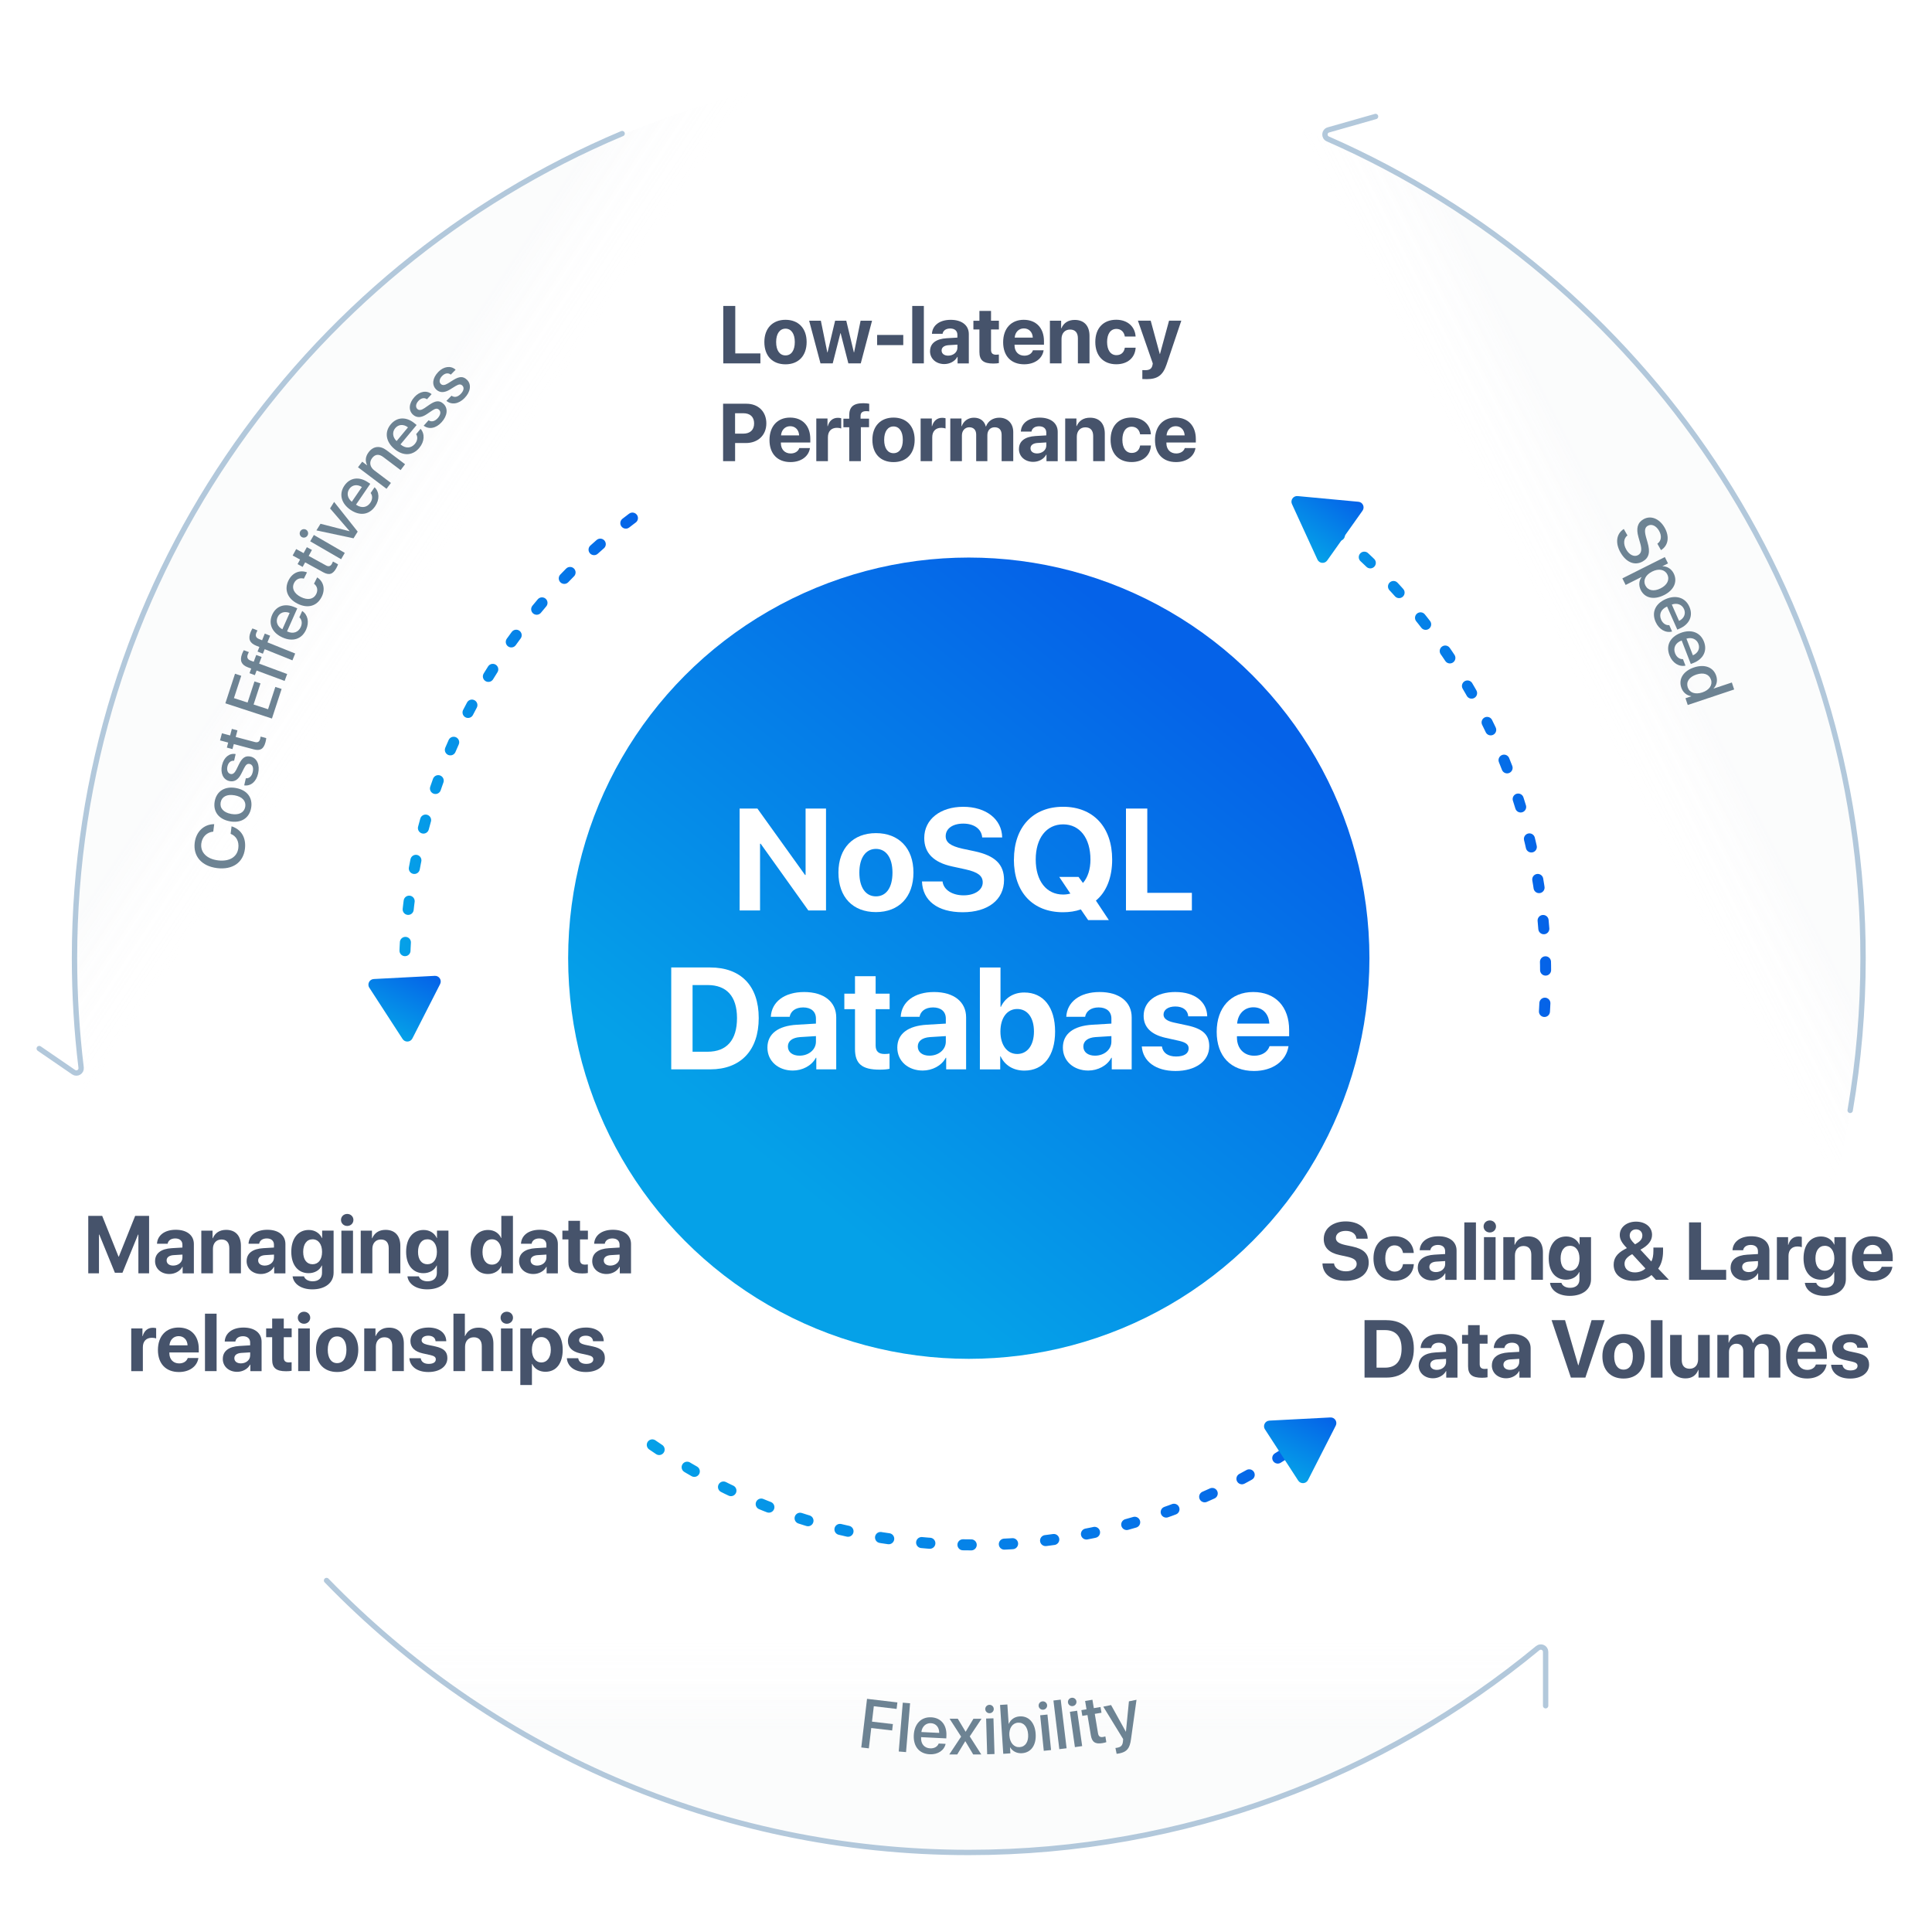 <?xml version="1.0" encoding="UTF-8"?>
<svg id="Layer_1" data-name="Layer 1" xmlns="http://www.w3.org/2000/svg" xmlns:xlink="http://www.w3.org/1999/xlink" viewBox="0 0 700 700">
  <defs>
    <style>
      .cls-1 {
        filter: url(#drop-shadow-3);
      }

      .cls-1, .cls-2, .cls-3 {
        stroke: #b2c8db;
        stroke-width: 1.94px;
      }

      .cls-1, .cls-2, .cls-3, .cls-4, .cls-5, .cls-6 {
        fill: none;
        stroke-linecap: round;
        stroke-linejoin: round;
      }

      .cls-2 {
        filter: url(#drop-shadow-5);
      }

      .cls-3 {
        filter: url(#drop-shadow-4);
      }

      .cls-7 {
        fill: #fff;
      }

      .cls-8 {
        fill: #6d8393;
      }

      .cls-9 {
        fill: #46536b;
      }

      .cls-10 {
        fill: url(#linear-gradient-9);
      }

      .cls-10, .cls-11, .cls-12 {
        opacity: .15;
      }

      .cls-11 {
        fill: url(#linear-gradient-8);
      }

      .cls-13 {
        fill: url(#linear-gradient-6);
      }

      .cls-14 {
        fill: url(#linear-gradient-7);
      }

      .cls-15 {
        fill: url(#linear-gradient-5);
      }

      .cls-12 {
        fill: url(#linear-gradient-10);
      }

      .cls-16 {
        opacity: .75;
      }

      .cls-4 {
        stroke: url(#linear-gradient-3);
      }

      .cls-4, .cls-5, .cls-6 {
        stroke-dasharray: 0 0 0 0 0 0 3 12;
        stroke-width: 4px;
      }

      .cls-5 {
        stroke: url(#linear-gradient-4);
      }

      .cls-6 {
        stroke: url(#linear-gradient-2);
      }

      .cls-17 {
        fill: url(#linear-gradient);
        filter: url(#drop-shadow-2);
      }
    </style>
    <linearGradient id="linear-gradient" x1="286.13" y1="428.14" x2="432.87" y2="245.01" gradientUnits="userSpaceOnUse">
      <stop offset="0" stop-color="#05a1e8"/>
      <stop offset="1" stop-color="#0562e8"/>
    </linearGradient>
    <filter id="drop-shadow-2" filterUnits="userSpaceOnUse">
      <feOffset dx="0" dy="0"/>
      <feGaussianBlur result="blur" stdDeviation="14.33"/>
      <feFlood flood-color="#000" flood-opacity=".25"/>
      <feComposite in2="blur" operator="in"/>
      <feComposite in="SourceGraphic"/>
    </filter>
    <linearGradient id="linear-gradient-2" x1="144.56" y1="280.34" x2="233.07" y2="280.34" xlink:href="#linear-gradient"/>
    <linearGradient id="linear-gradient-3" x1="231.38" y1="538.92" x2="479.78" y2="538.92" xlink:href="#linear-gradient"/>
    <linearGradient id="linear-gradient-4" x1="468.98" y1="276.78" x2="562.01" y2="276.78" xlink:href="#linear-gradient"/>
    <linearGradient id="linear-gradient-5" x1="1035.08" y1="492.37" x2="1047" y2="468.99" gradientTransform="translate(-482.6 -439.19) rotate(8.33)" xlink:href="#linear-gradient"/>
    <linearGradient id="linear-gradient-6" x1="138.12" y1="372.8" x2="150.04" y2="349.42" xlink:href="#linear-gradient"/>
    <linearGradient id="linear-gradient-7" x1="462.61" y1="532.8" x2="474.53" y2="509.43" xlink:href="#linear-gradient"/>
    <linearGradient id="linear-gradient-8" x1="351.01" y1="671.06" x2="351.01" y2="589.79" gradientUnits="userSpaceOnUse">
      <stop offset=".54" stop-color="#d7dce2"/>
      <stop offset="1" stop-color="#fff" stop-opacity=".15"/>
    </linearGradient>
    <linearGradient id="linear-gradient-9" x1="635.42" y1="190.79" x2="561.5" y2="228.26" xlink:href="#linear-gradient-8"/>
    <linearGradient id="linear-gradient-10" x1="72.7" y1="178.65" x2="144.6" y2="226.24" xlink:href="#linear-gradient-8"/>
    <filter id="drop-shadow-3" filterUnits="userSpaceOnUse">
      <feOffset dx="0" dy="0"/>
      <feGaussianBlur result="blur-2" stdDeviation="31.99"/>
      <feFlood flood-color="#000" flood-opacity=".25"/>
      <feComposite in2="blur-2" operator="in"/>
      <feComposite in="SourceGraphic"/>
    </filter>
    <filter id="drop-shadow-4" filterUnits="userSpaceOnUse">
      <feOffset dx="0" dy="0"/>
      <feGaussianBlur result="blur-3" stdDeviation="31.99"/>
      <feFlood flood-color="#000" flood-opacity=".25"/>
      <feComposite in2="blur-3" operator="in"/>
      <feComposite in="SourceGraphic"/>
    </filter>
    <filter id="drop-shadow-5" filterUnits="userSpaceOnUse">
      <feOffset dx="0" dy="0"/>
      <feGaussianBlur result="blur-4" stdDeviation="31.99"/>
      <feFlood flood-color="#000" flood-opacity=".25"/>
      <feComposite in2="blur-4" operator="in"/>
      <feComposite in="SourceGraphic"/>
    </filter>
  </defs>
  <circle class="cls-17" cx="351.01" cy="347.17" r="145.16"/>
  <path class="cls-6" d="M147.65,374.4c-.72-7.02-1.09-14.16-1.09-21.37,0-68.44,33.26-129.12,84.51-166.75"/>
  <path class="cls-4" d="M477.78,518.08c-34.62,26.15-77.74,41.67-124.49,41.67s-86.1-14.19-119.92-38.32"/>
  <path class="cls-5" d="M470.98,183.05c53.8,37.33,89.03,99.55,89.03,169.98,0,5.89-.24,11.72-.73,17.48"/>
  <path class="cls-15" d="M468.1,182.63l9.23,20.11c.66,1.44,2.63,1.62,3.54,.33l12.8-18.04c.91-1.29,.09-3.09-1.48-3.23l-22.03-2.06c-1.57-.15-2.72,1.46-2.06,2.9Z"/>
  <path class="cls-13" d="M133.82,357.88l12.04,18.56c.86,1.33,2.83,1.22,3.55-.18l10.05-19.71c.72-1.41-.36-3.07-1.94-2.98l-22.09,1.15c-1.58,.08-2.48,1.84-1.62,3.17Z"/>
  <path class="cls-14" d="M458.32,517.88l12.04,18.56c.86,1.33,2.83,1.22,3.55-.18l10.05-19.71c.72-1.41-.36-3.07-1.94-2.98l-22.09,1.15c-1.58,.08-2.48,1.84-1.62,3.17Z"/>
  <g class="cls-16">
    <path class="cls-11" d="M594.72,561.13c-59.38,67.73-146.56,110.49-243.71,110.49s-184.33-42.76-243.71-110.49H240.38c33.11,17.21,70.73,26.91,110.62,26.91s77.51-9.71,110.62-26.91h133.09Z"/>
    <path class="cls-10" d="M675.02,347.63c0,39.14-6.94,76.66-19.66,111.4l-63.92-110.72v-.68c0-89.27-48.66-167.18-120.88-208.66l-63.85-110.59c152.41,26.42,268.31,159.28,268.31,319.25Z"/>
    <path class="cls-12" d="M295.3,28.38l-63.85,110.59c-72.22,41.48-120.88,119.39-120.88,208.66v.68l-63.92,110.72c-12.72-34.73-19.66-72.25-19.66-111.4C26.99,187.66,142.9,54.8,295.3,28.38Z"/>
  </g>
  <path class="cls-1" d="M118.32,572.65c58.89,60.76,141.38,98.53,232.68,98.53,78.31,0,150.14-27.78,206.15-74.03,1.14-.94,2.86-.14,2.86,1.34v19.53"/>
  <path class="cls-3" d="M670.35,402.31c3.07-17.92,4.67-36.34,4.67-55.14,0-132.67-79.75-246.72-193.92-296.83-1.5-.66-1.37-2.82,.21-3.27l17.08-4.86"/>
  <path class="cls-2" d="M225.41,48.4C108.84,97.47,26.99,212.76,26.99,347.17c0,13.42,.82,26.66,2.4,39.65,.18,1.5-1.47,2.51-2.71,1.65l-12.46-8.55"/>
  <g>
    <path class="cls-8" d="M589.67,193.99c-1.43,1.04-1.6,3.1-.44,5.13,1.1,1.95,2.9,2.78,4.28,2,1.2-.68,1.44-1.93,.79-4.21l-.65-2.27c-.92-3.22-.34-5.29,1.81-6.51,2.66-1.51,5.81-.23,7.68,3.07,1.85,3.26,1.29,6.54-1.33,8.12l-1.32-2.33c1.46-1.01,1.67-2.81,.62-4.67-1.06-1.86-2.72-2.6-4.09-1.82-1.09,.62-1.27,1.8-.64,4.07l.55,1.94c1.05,3.59,.52,5.63-1.74,6.91-2.89,1.64-6,.36-8.08-3.29-1.94-3.42-1.49-6.74,1.22-8.47l1.34,2.36Z"/>
    <path class="cls-8" d="M602.89,215.62c-3.66,1.84-6.95,1.08-8.4-1.82-.83-1.66-.68-3.39,.27-4.69l-.03-.05-5.73,2.88-1.19-2.38,15.39-7.73,1.15,2.3-1.99,1,.02,.04c1.67,.01,3.19,.92,4.03,2.59,1.47,2.94,.14,6.03-3.52,7.87Zm-1.23-2.44c2.42-1.21,3.38-3.17,2.43-5.05-.91-1.81-3.11-2.24-5.49-1.04-2.41,1.21-3.36,3.2-2.45,5.03,.95,1.88,3.07,2.28,5.5,1.06Z"/>
    <path class="cls-8" d="M605.83,228.81c-2.31,.62-4.75-.75-5.96-3.46-1.54-3.47-.12-6.62,3.61-8.27,3.71-1.64,7.13-.6,8.61,2.74,1.45,3.28,.04,6.36-3.54,7.94l-.83,.37-3.7-8.36-.14,.06c-2.06,.91-2.87,2.75-2.01,4.7,.61,1.38,1.76,2.1,2.94,1.97l1.02,2.31Zm-.1-9.77l2.62,5.92c1.79-.86,2.55-2.57,1.8-4.27-.75-1.7-2.57-2.32-4.42-1.65Z"/>
    <path class="cls-8" d="M610.68,241.17c-2.34,.51-4.72-.96-5.79-3.73-1.38-3.54,.19-6.62,4-8.1,3.79-1.47,7.16-.27,8.48,3.13,1.3,3.35-.25,6.36-3.91,7.78l-.85,.33-3.31-8.52-.15,.06c-2.1,.82-3,2.62-2.23,4.6,.55,1.41,1.67,2.18,2.85,2.1l.91,2.35Zm.35-9.77l2.34,6.03c1.82-.78,2.67-2.45,1.99-4.18-.67-1.73-2.46-2.44-4.34-1.85Z"/>
    <path class="cls-8" d="M613.77,241.82c3.87-1.29,7.02-.06,8.04,3.02,.59,1.76,.17,3.46-.95,4.59l.02,.05,6.6-2.2,.84,2.53-16.82,5.62-.82-2.45,2.09-.7-.02-.05c-1.64-.26-3.01-1.35-3.6-3.14-1.04-3.1,.75-5.98,4.62-7.27Zm.86,2.58c-2.59,.86-3.79,2.65-3.13,4.65,.65,1.94,2.72,2.68,5.29,1.82,2.54-.85,3.78-2.7,3.13-4.63-.67-1.99-2.71-2.7-5.29-1.84Z"/>
  </g>
  <g>
    <path class="cls-8" d="M312.06,633.13l2.08-17.61,11,1.3-.28,2.36-8.26-.98-.66,5.58,7.57,.89-.27,2.31-7.57-.89-.87,7.37-2.73-.32Z"/>
    <path class="cls-8" d="M327.09,616.91l2.65,.22-1.46,17.69-2.65-.22,1.46-17.69Z"/>
    <path class="cls-8" d="M342.61,631.84c-.48,2.34-2.8,3.92-5.76,3.77-3.8-.18-5.97-2.86-5.77-6.94,.2-4.05,2.66-6.64,6.31-6.46,3.59,.17,5.7,2.81,5.51,6.73l-.04,.91-9.13-.45v.16c-.12,2.25,1.16,3.8,3.29,3.9,1.51,.07,2.67-.63,3.08-1.75l2.52,.12Zm-8.78-4.29l6.46,.31c.04-1.98-1.15-3.43-3-3.52-1.86-.09-3.23,1.26-3.46,3.21Z"/>
    <path class="cls-8" d="M349.7,630.92l-2.88,4.75h-2.88s4.29-6.46,4.29-6.46l-4.19-6.49h2.98s2.82,4.7,2.82,4.7h.05l2.8-4.68h2.93s-4.26,6.39-4.26,6.39l4.18,6.55h-2.93s-2.84-4.78-2.84-4.78h-.06Z"/>
    <path class="cls-8" d="M356.98,619.26c-.02-.85,.64-1.54,1.49-1.57,.86-.03,1.57,.63,1.59,1.48,.03,.84-.64,1.53-1.5,1.56-.85,.03-1.56-.63-1.58-1.47Zm.31,3.4l2.66-.08,.38,12.94-2.66,.08-.38-12.94Z"/>
    <path class="cls-8" d="M365.99,633.07h-.05s.14,2.2,.14,2.2l-2.58,.17-1.16-17.71,2.65-.17,.46,7h.06c.68-1.55,2.09-2.56,3.92-2.68,3.25-.21,5.54,2.22,5.81,6.31,.27,4.1-1.67,6.82-4.95,7.03-1.89,.12-3.41-.7-4.31-2.14Zm-.27-4.26c.18,2.69,1.7,4.34,3.71,4.21,2.09-.14,3.26-1.92,3.08-4.65-.18-2.71-1.58-4.35-3.67-4.21-2.01,.13-3.31,1.99-3.13,4.66Z"/>
    <path class="cls-8" d="M376.32,618.11c-.09-.84,.53-1.59,1.37-1.67,.86-.09,1.61,.52,1.7,1.36,.08,.83-.53,1.57-1.39,1.66-.84,.09-1.6-.52-1.68-1.35Zm.55,3.37l2.64-.27,1.31,12.87-2.64,.27-1.31-12.87Z"/>
    <path class="cls-8" d="M381.68,616.13l2.64-.32,2.13,17.62-2.64,.32-2.13-17.62Z"/>
    <path class="cls-8" d="M386.95,616.87c-.12-.84,.47-1.61,1.31-1.73,.85-.12,1.63,.45,1.75,1.29,.12,.83-.47,1.6-1.32,1.72-.84,.12-1.62-.45-1.74-1.28Zm.69,3.34l2.63-.38,1.82,12.81-2.63,.38-1.82-12.81Z"/>
    <path class="cls-8" d="M395.81,615.87l.5,3.02,2.43-.4,.35,2.07-2.43,.4,1.17,7.04c.18,1.11,.75,1.52,1.82,1.34,.27-.04,.69-.14,.85-.2l.34,2.07c-.28,.12-.85,.27-1.44,.36-2.58,.43-3.76-.38-4.17-2.85l-1.22-7.33-1.86,.31-.35-2.08,1.86-.31-.5-3.02,2.63-.44Z"/>
    <path class="cls-8" d="M404.57,635.43l-.43-2.11c.2,0,.64-.08,.85-.13,1.22-.25,1.75-.89,1.88-2.27,0-.03,.07-.82,.07-.83l-7.2-11.74,2.82-.58,5.35,9.65h.04s1.08-10.99,1.08-10.99l2.75-.57-2,14.32c-.45,3.3-1.49,4.54-4.12,5.09-.21,.04-.87,.16-1.07,.16Z"/>
  </g>
  <g>
    <path class="cls-8" d="M78.64,314.53c-5.58-.7-8.7-4.29-8.09-9.21,.5-3.99,3.33-6.7,7.06-6.71l-.34,2.71c-2.32,.21-4.03,1.9-4.33,4.3-.4,3.2,1.97,5.6,6.04,6.11,4.11,.51,6.97-1.21,7.37-4.45,.31-2.45-.73-4.36-2.79-5.17l.34-2.72c3.55,1.13,5.35,4.15,4.84,8.21-.62,4.94-4.5,7.63-10.12,6.93Z"/>
    <path class="cls-8" d="M83.29,297.58c-4.09-.74-6.16-3.6-5.5-7.23,.66-3.63,3.6-5.58,7.69-4.84,4.1,.74,6.17,3.59,5.51,7.24-.66,3.64-3.6,5.58-7.7,4.84Zm1.71-9.42c-2.82-.51-4.68,.53-5.05,2.57-.37,2.04,1.01,3.67,3.83,4.18,2.83,.51,4.69-.52,5.07-2.57,.37-2.06-1.01-3.67-3.84-4.18Z"/>
    <path class="cls-8" d="M80.46,277.2c.64-2.81,2.66-4.42,4.92-3.99l-.56,2.43c-1.17-.14-2.08,.62-2.42,2.07-.32,1.4,.15,2.5,1.15,2.72,.78,.18,1.45-.33,2.07-1.56l.98-2.01c1.19-2.4,2.37-3.14,4.23-2.72,2.3,.53,3.4,3.03,2.69,6.13-.68,2.99-2.68,4.61-5.04,4.29l.59-2.57c1.26,.07,2.14-.71,2.5-2.29,.36-1.56-.07-2.67-1.09-2.9-.8-.18-1.36,.19-2,1.44l-1.07,2.13c-1.07,2.15-2.52,3.03-4.29,2.63-2.25-.51-3.35-2.86-2.67-5.81Z"/>
    <path class="cls-8" d="M80.41,265.68l2.96,.79,.63-2.38,2.03,.54-.63,2.38,6.89,1.83c1.08,.29,1.69-.06,1.97-1.1,.07-.26,.16-.68,.17-.86l2.03,.54c0,.3-.11,.89-.26,1.46-.67,2.53-1.9,3.26-4.31,2.62l-7.18-1.91-.48,1.82-2.03-.54,.48-1.82-2.96-.79,.69-2.58Z"/>
    <path class="cls-8" d="M102.03,249.63l-3.5,10.71-16.88-5.52,3.5-10.71,2.26,.74-2.65,8.09,4.94,1.61,2.5-7.66,2.18,.71-2.5,7.66,5.24,1.71,2.64-8.09,2.27,.74Z"/>
    <path class="cls-8" d="M92.97,242.95l-.62,1.67-1.95-.72,.62-1.67-1.19-.44c-2.35-.87-3.05-2.39-2.13-4.86,.19-.51,.46-1.05,.63-1.35l1.85,.69c-.14,.22-.28,.55-.41,.88-.4,1.08-.05,1.79,1.02,2.19l1.14,.42,.91-2.46,1.95,.72-.9,2.42,10.16,3.77-.93,2.5-10.16-3.77Z"/>
    <path class="cls-8" d="M95.91,235.2l-.67,1.65-1.93-.78,.67-1.66-1.18-.47c-2.33-.94-2.98-2.48-2-4.92,.2-.5,.48-1.04,.67-1.33l1.83,.74c-.14,.22-.3,.54-.43,.87-.43,1.07-.1,1.79,.96,2.22l1.13,.46,.98-2.43,1.93,.78-.97,2.4,10.05,4.05-1,2.48-10.05-4.05Z"/>
    <path class="cls-8" d="M109.49,221.37c2.01,1.3,2.64,4.03,1.43,6.73-1.54,3.47-4.83,4.53-8.56,2.87-3.71-1.65-5.23-4.88-3.75-8.22,1.46-3.28,4.68-4.3,8.27-2.7l.83,.37-3.71,8.35,.15,.06c2.06,.92,3.96,.28,4.83-1.66,.62-1.38,.37-2.71-.52-3.5l1.03-2.3Zm-7.18,6.63l2.63-5.91c-1.83-.75-3.61-.17-4.37,1.53-.75,1.7,0,3.46,1.74,4.38Z"/>
    <path class="cls-8" d="M110.1,209.65c-1.35-.38-2.79,.06-3.57,1.61-.92,1.83,0,3.81,2.48,5.05,2.54,1.27,4.62,.79,5.55-1.05,.73-1.46,.41-2.82-.79-3.77l1.15-2.29c2.33,1.49,3.02,4.29,1.62,7.07-1.66,3.31-5,4.33-8.74,2.45-3.67-1.84-4.91-5.16-3.26-8.44,1.49-2.98,4.31-3.83,6.69-2.9l-1.13,2.26Z"/>
    <path class="cls-8" d="M107.32,198.94l2.68,1.47,1.18-2.16,1.84,1.01-1.18,2.16,6.25,3.43c.98,.54,1.66,.35,2.18-.6,.13-.24,.32-.63,.37-.8l1.84,1.01c-.08,.29-.32,.84-.6,1.35-1.26,2.3-2.62,2.71-4.81,1.51l-6.51-3.57-.9,1.65-1.84-1.01,.9-1.65-2.68-1.47,1.28-2.34Z"/>
    <path class="cls-8" d="M109.34,194.6c-.73-.42-.97-1.36-.55-2.1,.43-.75,1.36-1,2.1-.58,.72,.42,.97,1.36,.53,2.1-.42,.73-1.36,.99-2.08,.57Zm3.05,1.53l1.33-2.3,11.2,6.49-1.33,2.3-11.2-6.49Z"/>
    <path class="cls-8" d="M129.6,192.62l-1.51,2.42-13.45-2.87,1.49-2.4,10.5,2.7,.03-.04-7.07-8.22,1.47-2.36,8.54,10.77Z"/>
    <path class="cls-8" d="M135.73,176.56c1.74,1.64,1.87,4.44,.19,6.88-2.15,3.14-5.57,3.58-8.94,1.28-3.35-2.29-4.26-5.75-2.2-8.77,2.03-2.96,5.38-3.38,8.62-1.16l.75,.51-5.16,7.54,.13,.09c1.86,1.27,3.85,1,5.05-.76,.85-1.25,.86-2.6,.12-3.54l1.42-2.08Zm-8.26,5.23l3.65-5.34c-1.67-1.07-3.53-.82-4.57,.72-1.05,1.53-.62,3.41,.92,4.62Z"/>
    <path class="cls-8" d="M129.71,169.3l1.53-2.02,1.73,1.3,.04-.05c-.75-1.45-.65-3.1,.55-4.68,1.72-2.28,4.16-2.48,6.52-.7l6.68,5.05-1.61,2.13-6.27-4.73c-1.55-1.17-2.95-1.09-4.06,.38-1.13,1.49-.79,3.25,.81,4.46l6.01,4.54-1.6,2.12-10.32-7.79Z"/>
    <path class="cls-8" d="M152.39,155.38c1.58,1.79,1.45,4.59-.45,6.87-2.43,2.92-5.87,3.05-9.01,.44-3.12-2.59-3.71-6.12-1.37-8.92,2.29-2.76,5.67-2.86,8.69-.36l.7,.58-5.84,7.02,.12,.1c1.73,1.44,3.74,1.35,5.1-.29,.97-1.16,1.09-2.51,.45-3.51l1.61-1.94Zm-8.7,4.43l4.13-4.97c-1.56-1.22-3.43-1.14-4.62,.29-1.19,1.43-.93,3.33,.49,4.68Z"/>
    <path class="cls-8" d="M150.14,143.87c1.93-2.13,4.48-2.54,6.24-1.06l-1.68,1.85c-.95-.69-2.12-.48-3.12,.62-.97,1.07-1.09,2.25-.34,2.93,.59,.54,1.42,.43,2.57-.34l1.84-1.27c2.22-1.51,3.61-1.58,5.02-.29,1.75,1.59,1.47,4.31-.66,6.66-2.06,2.27-4.6,2.7-6.5,1.26l1.77-1.95c1.06,.68,2.21,.43,3.31-.77,1.07-1.18,1.24-2.36,.47-3.06-.61-.55-1.28-.5-2.44,.27l-1.97,1.33c-1.99,1.35-3.68,1.41-5.02,.19-1.71-1.55-1.51-4.13,.52-6.37Z"/>
    <path class="cls-8" d="M158.8,134.75c2.02-2.05,4.58-2.35,6.28-.79l-1.75,1.77c-.92-.73-2.1-.57-3.14,.49-1.01,1.02-1.19,2.2-.46,2.91,.57,.56,1.4,.49,2.58-.23l1.89-1.19c2.28-1.41,3.67-1.42,5.02-.08,1.68,1.66,1.29,4.36-.94,6.62-2.15,2.18-4.7,2.5-6.54,.99l1.85-1.87c1.03,.72,2.19,.53,3.33-.63,1.12-1.14,1.34-2.3,.6-3.04-.59-.58-1.25-.55-2.45,.17l-2.03,1.25c-2.04,1.26-3.74,1.25-5.02-.02-1.64-1.62-1.34-4.19,.79-6.34Z"/>
  </g>
  <g>
    <path class="cls-9" d="M483.34,457.78c.2,1.72,1.99,2.84,4.3,2.84s3.91-1.11,3.91-2.64c0-1.36-1-2.11-3.5-2.67l-2.71-.59c-3.84-.82-5.72-2.77-5.72-5.81,0-3.83,3.32-6.37,7.96-6.37s7.89,2.5,7.96,6.26h-4.08c-.14-1.76-1.69-2.83-3.86-2.83s-3.59,1.02-3.59,2.57c0,1.28,1.01,2,3.4,2.55l2.52,.53c4.17,.89,5.98,2.68,5.98,5.85,0,4.04-3.27,6.59-8.44,6.59s-8.19-2.38-8.32-6.29h4.2Z"/>
    <path class="cls-9" d="M508.34,454c-.25-1.63-1.33-2.78-3.06-2.78-2.08,0-3.37,1.76-3.37,4.74s1.3,4.77,3.39,4.77c1.69,0,2.78-1.01,3.04-2.7h3.92c-.22,3.65-2.94,6-7.01,6-4.66,0-7.61-3.03-7.61-8.08s2.96-8.05,7.58-8.05c4.18,0,6.83,2.58,7.02,6.08h-3.91Z"/>
    <path class="cls-9" d="M513.7,459.26c0-2.81,2.16-4.44,6.01-4.67l3.89-.23v-1.02c0-1.44-1.01-2.28-2.6-2.28s-2.57,.78-2.77,1.92h-3.85c.16-3,2.71-5.06,6.81-5.06s6.55,2.05,6.55,5.16v10.63h-4.07v-2.37h-.09c-.87,1.64-2.78,2.61-4.72,2.61-2.94,0-5.18-1.9-5.18-4.69Zm9.91-1.23v-1.12l-3.26,.2c-1.57,.12-2.47,.82-2.47,1.92,0,1.15,.95,1.87,2.38,1.87,1.83,0,3.35-1.2,3.35-2.87Z"/>
    <path class="cls-9" d="M530.55,442.9h4.21v20.81h-4.21v-20.81Z"/>
    <path class="cls-9" d="M537.53,444.37c0-1.23,.98-2.18,2.25-2.18s2.25,.95,2.25,2.18-.98,2.18-2.25,2.18-2.25-.97-2.25-2.18Zm.14,3.88h4.21v15.46h-4.21v-15.46Z"/>
    <path class="cls-9" d="M544.68,448.25h4.07v2.75h.09c.82-1.92,2.45-3.04,4.83-3.04,3.43,0,5.36,2.16,5.36,5.78v9.96h-4.21v-9.08c0-2.02-.95-3.17-2.84-3.17s-3.09,1.38-3.09,3.39v8.87h-4.21v-15.46Z"/>
    <path class="cls-9" d="M561.61,464.8h4.12c.33,1.07,1.54,1.8,3.14,1.8,2.18,0,3.39-1.21,3.39-3v-2.71h-.09c-.72,1.64-2.54,2.77-4.77,2.77-3.78,0-6.27-2.91-6.27-7.74s2.42-7.92,6.34-7.92c2.22,0,3.97,1.17,4.77,2.94h.07v-2.7h4.15v15.24c0,3.69-3.09,6.04-7.71,6.04-4.07,0-6.82-1.98-7.15-4.73Zm10.67-8.85c0-2.78-1.34-4.57-3.45-4.57s-3.39,1.76-3.39,4.57,1.3,4.47,3.39,4.47,3.45-1.67,3.45-4.47Z"/>
    <path class="cls-9" d="M598.36,461.97c-1.54,1.33-3.92,2.11-6.45,2.11-4.41,0-7.25-2.29-7.25-5.83,0-2.37,1.2-4.08,3.85-5.54,.22-.12,.88-.48,.94-.5-1.88-1.93-2.58-3.23-2.58-4.76,0-2.78,2.51-4.83,5.9-4.83s5.8,1.96,5.8,4.76c0,2.13-1.33,3.84-4.21,5.41l3.95,4.27c.5-.89,.75-2.15,.75-3.94v-1.1h3.5v1.34c0,2.54-.63,4.73-1.76,6.29l3.88,4.05h-4.71l-1.6-1.73Zm-9.76-4.05c0,1.86,1.51,3.1,3.75,3.1,1.5,0,3-.56,3.81-1.44l-4.77-5.16c-.16,.07-.45,.23-.58,.3-1.57,1-2.21,1.92-2.21,3.2Zm6.46-10.25c0-1.33-.92-2.25-2.28-2.25s-2.31,.95-2.31,2.25c0,.97,.52,1.79,1.93,3.16,1.89-.98,2.65-1.9,2.65-3.16Z"/>
    <path class="cls-9" d="M625.42,463.7h-13.45v-20.81h4.35v17.2h9.1v3.6Z"/>
    <path class="cls-9" d="M627.04,459.26c0-2.81,2.16-4.44,6.01-4.67l3.89-.23v-1.02c0-1.44-1.01-2.28-2.6-2.28s-2.57,.78-2.77,1.92h-3.85c.16-3,2.71-5.06,6.81-5.06s6.55,2.05,6.55,5.16v10.63h-4.07v-2.37h-.09c-.87,1.64-2.78,2.61-4.72,2.61-2.94,0-5.18-1.9-5.18-4.69Zm9.91-1.23v-1.12l-3.26,.2c-1.57,.12-2.47,.82-2.47,1.92,0,1.15,.95,1.87,2.38,1.87,1.83,0,3.35-1.2,3.35-2.87Z"/>
    <path class="cls-9" d="M643.79,448.25h4.07v2.78h.09c.55-1.96,1.86-3.03,3.68-3.03,.49,0,.91,.07,1.2,.16v3.71c-.35-.14-.92-.25-1.53-.25-2.08,0-3.29,1.27-3.29,3.45v8.64h-4.21v-15.46Z"/>
    <path class="cls-9" d="M653.94,464.8h4.12c.33,1.07,1.54,1.8,3.14,1.8,2.18,0,3.39-1.21,3.39-3v-2.71h-.09c-.72,1.64-2.54,2.77-4.77,2.77-3.78,0-6.27-2.91-6.27-7.74s2.42-7.92,6.34-7.92c2.22,0,3.97,1.17,4.77,2.94h.07v-2.7h4.15v15.24c0,3.69-3.09,6.04-7.71,6.04-4.07,0-6.82-1.98-7.15-4.73Zm10.67-8.85c0-2.78-1.34-4.57-3.45-4.57s-3.39,1.76-3.39,4.57,1.3,4.47,3.39,4.47,3.45-1.67,3.45-4.47Z"/>
    <path class="cls-9" d="M685.65,458.98c-.46,3.03-3.23,5.06-7.05,5.06-4.76,0-7.61-3.04-7.61-7.99s2.88-8.13,7.45-8.13,7.34,3.04,7.34,7.74v1.28h-10.66v.26c0,2.21,1.4,3.72,3.55,3.72,1.54,0,2.73-.76,3.11-1.95h3.86Zm-10.48-4.61h6.56c-.09-1.98-1.37-3.33-3.24-3.33s-3.17,1.4-3.32,3.33Z"/>
    <path class="cls-9" d="M502.34,478.33c6.24,0,9.92,3.72,9.92,10.32s-3.68,10.48-9.92,10.48h-7.94v-20.81h7.94Zm-3.59,17.2h3.07c3.89,0,6-2.37,6-6.86s-2.16-6.75-6-6.75h-3.07v13.61Z"/>
    <path class="cls-9" d="M514.03,494.69c0-2.81,2.16-4.44,6.01-4.67l3.89-.23v-1.02c0-1.44-1.01-2.28-2.6-2.28s-2.57,.78-2.77,1.92h-3.85c.16-3,2.71-5.06,6.81-5.06s6.55,2.05,6.55,5.16v10.63h-4.07v-2.37h-.09c-.87,1.64-2.78,2.61-4.72,2.61-2.94,0-5.18-1.9-5.18-4.69Zm9.91-1.23v-1.12l-3.26,.2c-1.57,.12-2.47,.82-2.47,1.92,0,1.15,.95,1.87,2.38,1.87,1.83,0,3.35-1.2,3.35-2.87Z"/>
    <path class="cls-9" d="M536.12,480.11v3.56h2.85v3.17h-2.85v7.4c0,1.18,.58,1.75,1.82,1.75,.38,0,.76-.03,1.02-.07v3.1c-.43,.1-1.15,.17-2,.17-3.63,0-5.05-1.21-5.05-4.22v-8.12h-2.18v-3.17h2.18v-3.56h4.21Z"/>
    <path class="cls-9" d="M540.54,494.69c0-2.81,2.16-4.44,6.01-4.67l3.89-.23v-1.02c0-1.44-1.01-2.28-2.6-2.28s-2.57,.78-2.77,1.92h-3.85c.16-3,2.71-5.06,6.81-5.06s6.55,2.05,6.55,5.16v10.63h-4.07v-2.37h-.09c-.87,1.64-2.78,2.61-4.72,2.61-2.94,0-5.18-1.9-5.18-4.69Zm9.91-1.23v-1.12l-3.26,.2c-1.57,.12-2.47,.82-2.47,1.92,0,1.15,.95,1.87,2.38,1.87,1.83,0,3.35-1.2,3.35-2.87Z"/>
    <path class="cls-9" d="M569.16,499.13l-6.99-20.81h4.87l4.76,16.32h.1l4.76-16.32h4.74l-6.99,20.81h-5.25Z"/>
    <path class="cls-9" d="M580.58,491.39c0-5,3.03-8.05,7.66-8.05s7.66,3.03,7.66,8.05-2.98,8.08-7.66,8.08-7.66-3-7.66-8.08Zm11.03,.01c0-3.07-1.33-4.85-3.37-4.85s-3.39,1.77-3.39,4.85,1.31,4.84,3.39,4.84,3.37-1.75,3.37-4.84Z"/>
    <path class="cls-9" d="M598.15,478.33h4.21v20.81h-4.21v-20.81Z"/>
    <path class="cls-9" d="M619.48,499.13h-4.07v-2.78h-.09c-.76,1.95-2.29,3.07-4.63,3.07-3.35,0-5.57-2.18-5.57-5.78v-9.96h4.21v9.08c0,2.06,1.02,3.16,2.88,3.16s3.04-1.34,3.04-3.39v-8.85h4.21v15.46Z"/>
    <path class="cls-9" d="M622.21,483.68h4.07v2.8h.09c.65-1.86,2.31-3.09,4.41-3.09,2.23,0,3.79,1.15,4.31,3.17h.09c.69-1.95,2.54-3.17,4.8-3.17,3.03,0,5.06,2.08,5.06,5.19v10.55h-4.21v-9.5c0-1.79-.89-2.77-2.52-2.77s-2.65,1.17-2.65,2.88v9.39h-4.05v-9.63c0-1.66-.94-2.64-2.49-2.64s-2.68,1.21-2.68,2.94v9.33h-4.21v-15.46Z"/>
    <path class="cls-9" d="M661.8,494.4c-.46,3.03-3.23,5.06-7.05,5.06-4.76,0-7.61-3.04-7.61-7.99s2.88-8.13,7.45-8.13,7.34,3.04,7.34,7.74v1.28h-10.66v.26c0,2.21,1.4,3.72,3.55,3.72,1.54,0,2.73-.76,3.11-1.95h3.86Zm-10.48-4.61h6.56c-.09-1.98-1.37-3.33-3.24-3.33s-3.17,1.4-3.32,3.33Z"/>
    <path class="cls-9" d="M670.35,483.35c3.88,0,6.4,1.96,6.46,4.96h-3.88c-.09-1.24-1.08-2-2.64-2-1.46,0-2.41,.66-2.41,1.66,0,.76,.66,1.28,2.02,1.6l2.96,.63c3.1,.69,4.35,1.92,4.35,4.23,0,3.04-2.8,5.05-6.88,5.05s-6.66-1.99-6.89-5h4.11c.2,1.3,1.23,2.05,2.9,2.05s2.57-.63,2.57-1.64c0-.78-.52-1.21-1.9-1.54l-2.85-.63c-2.93-.66-4.43-2.19-4.43-4.47,0-2.94,2.55-4.87,6.52-4.87Z"/>
  </g>
  <g>
    <path class="cls-9" d="M275.5,131.66h-13.45v-20.81h4.35v17.2h9.1v3.6Z"/>
    <path class="cls-9" d="M276.94,123.92c0-5,3.03-8.05,7.66-8.05s7.66,3.03,7.66,8.05-2.98,8.08-7.66,8.08-7.66-3-7.66-8.08Zm11.03,.01c0-3.07-1.33-4.85-3.37-4.85s-3.39,1.77-3.39,4.85,1.31,4.84,3.39,4.84,3.37-1.75,3.37-4.84Z"/>
    <path class="cls-9" d="M311.86,131.66h-4.48l-2.8-10.93h-.09l-2.78,10.93h-4.43l-4.11-15.46h4.24l2.34,11.46h.09l2.74-11.46h4.04l2.75,11.46h.09l2.35-11.46h4.15l-4.09,15.46Z"/>
    <path class="cls-9" d="M317.8,125.04v-3.68h9.47v3.68h-9.47Z"/>
    <path class="cls-9" d="M330.52,110.85h4.21v20.81h-4.21v-20.81Z"/>
    <path class="cls-9" d="M336.98,127.22c0-2.81,2.16-4.44,6.01-4.67l3.89-.23v-1.02c0-1.44-1.01-2.28-2.6-2.28s-2.57,.78-2.77,1.92h-3.85c.16-3,2.71-5.06,6.81-5.06s6.55,2.05,6.55,5.16v10.63h-4.07v-2.37h-.09c-.87,1.64-2.78,2.61-4.72,2.61-2.94,0-5.18-1.9-5.18-4.69Zm9.91-1.23v-1.12l-3.26,.2c-1.57,.12-2.47,.82-2.47,1.92,0,1.15,.95,1.87,2.38,1.87,1.83,0,3.35-1.2,3.35-2.87Z"/>
    <path class="cls-9" d="M359.07,112.64v3.56h2.85v3.17h-2.85v7.4c0,1.18,.58,1.75,1.82,1.75,.38,0,.76-.03,1.02-.07v3.1c-.43,.1-1.15,.17-2,.17-3.63,0-5.05-1.21-5.05-4.22v-8.12h-2.18v-3.17h2.18v-3.56h4.21Z"/>
    <path class="cls-9" d="M378.12,126.93c-.46,3.03-3.23,5.06-7.05,5.06-4.76,0-7.61-3.04-7.61-7.99s2.88-8.13,7.45-8.13,7.34,3.04,7.34,7.74v1.28h-10.66v.26c0,2.21,1.4,3.72,3.55,3.72,1.54,0,2.73-.76,3.11-1.95h3.86Zm-10.48-4.61h6.56c-.09-1.98-1.37-3.33-3.24-3.33s-3.17,1.4-3.32,3.33Z"/>
    <path class="cls-9" d="M380.4,116.2h4.07v2.75h.09c.82-1.92,2.45-3.04,4.83-3.04,3.43,0,5.36,2.16,5.36,5.78v9.96h-4.21v-9.08c0-2.02-.95-3.17-2.84-3.17s-3.09,1.38-3.09,3.39v8.87h-4.21v-15.46Z"/>
    <path class="cls-9" d="M407.55,121.95c-.25-1.63-1.33-2.78-3.06-2.78-2.08,0-3.37,1.76-3.37,4.74s1.3,4.77,3.39,4.77c1.69,0,2.78-1.01,3.04-2.7h3.92c-.22,3.65-2.94,6-7.01,6-4.66,0-7.61-3.03-7.61-8.08s2.96-8.05,7.58-8.05c4.18,0,6.83,2.58,7.02,6.08h-3.91Z"/>
    <path class="cls-9" d="M413.89,137.34v-3.25c.13,.03,.89,.03,1.05,.03,1.54,0,2.31-.49,2.6-1.72,0-.06,.16-.68,.13-.74l-5.38-15.47h4.63l3.29,12.08h.07l3.29-12.08h4.44l-5.32,15.8c-1.33,3.97-3.26,5.38-7.21,5.38-.14,0-1.46-.01-1.59-.04Z"/>
    <path class="cls-9" d="M270.45,146.28c4.27,0,7.21,2.84,7.21,7.12s-3.04,7.12-7.43,7.12h-3.89v6.56h-4.35v-20.81h8.46Zm-4.11,10.84h2.94c2.49,0,3.95-1.33,3.95-3.71s-1.44-3.69-3.94-3.69h-2.96v7.4Z"/>
    <path class="cls-9" d="M293.46,162.36c-.46,3.03-3.23,5.06-7.05,5.06-4.76,0-7.61-3.04-7.61-7.99s2.88-8.13,7.45-8.13,7.34,3.04,7.34,7.74v1.28h-10.66v.26c0,2.21,1.4,3.72,3.55,3.72,1.54,0,2.73-.76,3.11-1.95h3.86Zm-10.48-4.61h6.56c-.09-1.98-1.37-3.33-3.24-3.33s-3.17,1.4-3.32,3.33Z"/>
    <path class="cls-9" d="M295.75,151.63h4.07v2.78h.09c.55-1.96,1.86-3.03,3.68-3.03,.49,0,.91,.07,1.2,.16v3.71c-.35-.14-.92-.25-1.53-.25-2.08,0-3.29,1.27-3.29,3.45v8.64h-4.21v-15.46Z"/>
    <path class="cls-9" d="M307.69,154.8h-2.11v-3.1h2.11v-1.17c0-3.03,1.43-4.44,5.09-4.44,.78,0,1.66,.09,2.15,.19v2.78c-.3-.06-.72-.09-1.14-.09-1.38,0-1.99,.61-1.99,1.7v1.02h3.07v3.1h-2.97v12.29h-4.21v-12.29Z"/>
    <path class="cls-9" d="M316.08,159.35c0-5,3.03-8.05,7.66-8.05s7.66,3.03,7.66,8.05-2.98,8.08-7.66,8.08-7.66-3-7.66-8.08Zm11.03,.01c0-3.07-1.33-4.85-3.37-4.85s-3.39,1.77-3.39,4.85,1.31,4.84,3.39,4.84,3.37-1.75,3.37-4.84Z"/>
    <path class="cls-9" d="M333.55,151.63h4.07v2.78h.09c.55-1.96,1.86-3.03,3.68-3.03,.49,0,.91,.07,1.2,.16v3.71c-.35-.14-.92-.25-1.53-.25-2.08,0-3.29,1.27-3.29,3.45v8.64h-4.21v-15.46Z"/>
    <path class="cls-9" d="M344.29,151.63h4.07v2.8h.09c.65-1.86,2.31-3.09,4.41-3.09,2.23,0,3.79,1.15,4.31,3.17h.09c.69-1.95,2.54-3.17,4.8-3.17,3.03,0,5.06,2.08,5.06,5.19v10.55h-4.21v-9.5c0-1.79-.89-2.77-2.52-2.77s-2.65,1.17-2.65,2.88v9.39h-4.05v-9.63c0-1.66-.94-2.64-2.49-2.64s-2.68,1.21-2.68,2.94v9.33h-4.21v-15.46Z"/>
    <path class="cls-9" d="M369.19,162.65c0-2.81,2.16-4.44,6.01-4.67l3.89-.23v-1.02c0-1.44-1.01-2.28-2.6-2.28s-2.57,.78-2.77,1.92h-3.85c.16-3,2.71-5.06,6.81-5.06s6.55,2.05,6.55,5.16v10.63h-4.07v-2.37h-.09c-.87,1.64-2.78,2.61-4.72,2.61-2.94,0-5.18-1.9-5.18-4.69Zm9.91-1.23v-1.12l-3.26,.2c-1.57,.12-2.47,.82-2.47,1.92,0,1.15,.95,1.87,2.38,1.87,1.83,0,3.35-1.2,3.35-2.87Z"/>
    <path class="cls-9" d="M385.94,151.63h4.07v2.75h.09c.82-1.92,2.45-3.04,4.83-3.04,3.43,0,5.36,2.16,5.36,5.78v9.96h-4.21v-9.08c0-2.02-.95-3.17-2.84-3.17s-3.09,1.38-3.09,3.39v8.87h-4.21v-15.46Z"/>
    <path class="cls-9" d="M413.09,157.38c-.25-1.63-1.33-2.78-3.06-2.78-2.08,0-3.37,1.76-3.37,4.74s1.3,4.77,3.39,4.77c1.69,0,2.78-1.01,3.04-2.7h3.92c-.22,3.65-2.94,6-7.01,6-4.66,0-7.61-3.03-7.61-8.08s2.96-8.05,7.58-8.05c4.18,0,6.83,2.58,7.02,6.08h-3.91Z"/>
    <path class="cls-9" d="M433.14,162.36c-.46,3.03-3.23,5.06-7.05,5.06-4.76,0-7.61-3.04-7.61-7.99s2.88-8.13,7.45-8.13,7.34,3.04,7.34,7.74v1.28h-10.66v.26c0,2.21,1.4,3.72,3.55,3.72,1.54,0,2.73-.76,3.11-1.95h3.86Zm-10.48-4.61h6.56c-.09-1.98-1.37-3.33-3.24-3.33s-3.17,1.4-3.32,3.33Z"/>
  </g>
  <g>
    <path class="cls-7" d="M267.98,329.88v-36.92h6.45l17.25,24.05h.2v-24.05h7.4v36.92h-6.4l-17.27-24.18h-.23v24.18h-7.4Z"/>
    <path class="cls-7" d="M303.78,316.14c0-8.88,5.37-14.28,13.59-14.28s13.59,5.37,13.59,14.28-5.3,14.33-13.59,14.33-13.59-5.32-13.59-14.33Zm19.58,.03c0-5.45-2.35-8.6-5.99-8.6s-6.01,3.15-6.01,8.6,2.33,8.6,6.01,8.6,5.99-3.1,5.99-8.6Z"/>
    <path class="cls-7" d="M341.5,319.36c.36,3.04,3.53,5.04,7.63,5.04s6.93-1.97,6.93-4.68c0-2.41-1.77-3.74-6.22-4.73l-4.81-1.05c-6.81-1.46-10.16-4.91-10.16-10.31,0-6.81,5.89-11.31,14.12-11.31s14,4.43,14.12,11.11h-7.24c-.26-3.12-2.99-5.02-6.86-5.02s-6.37,1.82-6.37,4.55c0,2.28,1.79,3.56,6.04,4.53l4.48,.95c7.4,1.59,10.62,4.76,10.62,10.39,0,7.17-5.81,11.69-14.97,11.69s-14.53-4.22-14.76-11.16h7.45Z"/>
    <path class="cls-7" d="M367.37,311.43c0-11.75,6.86-19.12,17.81-19.12s17.78,7.37,17.78,19.12c0,6.5-2.07,11.72-5.89,14.87l4.68,7.06h-7.5l-2.64-3.86c-1.97,.69-4.12,1.02-6.45,1.02-10.95,0-17.81-7.24-17.81-19.09Zm20.45,12.33l-4.04-6.04h6.99l1.61,2.2c1.74-2,2.71-4.94,2.71-8.5,0-7.75-3.86-12.74-9.9-12.74s-9.93,4.99-9.93,12.74,3.86,12.69,9.93,12.69c.95,0,1.82-.13,2.64-.36Z"/>
    <path class="cls-7" d="M431.83,329.88h-23.87v-36.92h7.73v30.53h16.15v6.4Z"/>
    <path class="cls-7" d="M257.3,350.53c11.08,0,17.6,6.6,17.6,18.32s-6.52,18.6-17.6,18.6h-14.1v-36.92h14.1Zm-6.37,30.53h5.45c6.91,0,10.65-4.2,10.65-12.18s-3.84-11.98-10.65-11.98h-5.45v24.16Z"/>
    <path class="cls-7" d="M278.05,379.57c0-4.99,3.84-7.88,10.67-8.29l6.91-.41v-1.82c0-2.56-1.79-4.04-4.61-4.04s-4.55,1.38-4.91,3.4h-6.83c.28-5.32,4.81-8.98,12.08-8.98s11.62,3.63,11.62,9.16v18.86h-7.22v-4.2h-.15c-1.54,2.92-4.94,4.63-8.37,4.63-5.22,0-9.19-3.38-9.19-8.32Zm17.58-2.17v-2l-5.78,.36c-2.79,.21-4.38,1.46-4.38,3.4,0,2.05,1.69,3.33,4.22,3.33,3.25,0,5.94-2.12,5.94-5.09Z"/>
    <path class="cls-7" d="M317.26,353.7v6.32h5.07v5.63h-5.07v13.13c0,2.1,1.02,3.1,3.22,3.1,.67,0,1.36-.05,1.82-.13v5.5c-.77,.18-2.05,.31-3.56,.31-6.45,0-8.96-2.15-8.96-7.5v-14.41h-3.86v-5.63h3.86v-6.32h7.47Z"/>
    <path class="cls-7" d="M325.11,379.57c0-4.99,3.84-7.88,10.67-8.29l6.91-.41v-1.82c0-2.56-1.79-4.04-4.61-4.04s-4.55,1.38-4.91,3.4h-6.83c.28-5.32,4.81-8.98,12.08-8.98s11.62,3.63,11.62,9.16v18.86h-7.22v-4.2h-.15c-1.54,2.92-4.94,4.63-8.37,4.63-5.22,0-9.19-3.38-9.19-8.32Zm17.58-2.17v-2l-5.78,.36c-2.79,.21-4.38,1.46-4.38,3.4,0,2.05,1.69,3.33,4.22,3.33,3.25,0,5.94-2.12,5.94-5.09Z"/>
    <path class="cls-7" d="M362.55,382.75h-.15v4.71h-7.37v-36.92h7.47v14.25h.15c1.51-3.25,4.55-5.19,8.47-5.19,6.91,0,11.16,5.3,11.16,14.15s-4.22,14.15-11.13,14.15c-4.02,0-7.09-1.94-8.6-5.14Zm-.08-9.01c0,4.96,2.46,8.14,6.09,8.14s6.06-3.12,6.06-8.14-2.35-8.16-6.06-8.16-6.09,3.25-6.09,8.16Z"/>
    <path class="cls-7" d="M385.1,379.57c0-4.99,3.84-7.88,10.67-8.29l6.91-.41v-1.82c0-2.56-1.79-4.04-4.61-4.04s-4.55,1.38-4.91,3.4h-6.83c.28-5.32,4.81-8.98,12.08-8.98s11.62,3.63,11.62,9.16v18.86h-7.22v-4.2h-.15c-1.54,2.92-4.94,4.63-8.37,4.63-5.22,0-9.19-3.38-9.19-8.32Zm17.58-2.17v-2l-5.78,.36c-2.79,.21-4.38,1.46-4.38,3.4,0,2.05,1.69,3.33,4.22,3.33,3.25,0,5.94-2.12,5.94-5.09Z"/>
    <path class="cls-7" d="M425.94,359.43c6.88,0,11.36,3.48,11.46,8.8h-6.88c-.15-2.2-1.92-3.56-4.68-3.56-2.58,0-4.27,1.18-4.27,2.94,0,1.36,1.18,2.28,3.58,2.84l5.25,1.13c5.5,1.23,7.73,3.4,7.73,7.5,0,5.4-4.96,8.96-12.21,8.96s-11.82-3.53-12.23-8.88h7.29c.36,2.3,2.18,3.63,5.14,3.63s4.55-1.13,4.55-2.92c0-1.38-.92-2.15-3.38-2.74l-5.07-1.13c-5.19-1.18-7.86-3.89-7.86-7.93,0-5.22,4.53-8.65,11.57-8.65Z"/>
    <path class="cls-7" d="M466.85,379.06c-.82,5.37-5.73,8.98-12.51,8.98-8.44,0-13.51-5.4-13.51-14.18s5.12-14.43,13.23-14.43,13.02,5.4,13.02,13.74v2.28h-18.91v.46c0,3.92,2.48,6.6,6.29,6.6,2.74,0,4.84-1.36,5.53-3.46h6.86Zm-18.6-8.19h11.64c-.15-3.5-2.43-5.91-5.76-5.91s-5.63,2.48-5.89,5.91Z"/>
  </g>
  <g>
    <path class="cls-9" d="M50.14,461.35v-14.04h-.12l-5.65,13.84h-2.74l-5.65-13.84h-.12v14.04h-3.88v-20.81h5.05l5.91,14.75h.12l5.91-14.75h5.05v20.81h-3.88Z"/>
    <path class="cls-9" d="M56.19,456.91c0-2.81,2.16-4.44,6.01-4.67l3.89-.23v-1.02c0-1.44-1.01-2.28-2.59-2.28s-2.57,.78-2.77,1.92h-3.85c.16-3,2.71-5.06,6.81-5.06s6.55,2.05,6.55,5.16v10.63h-4.07v-2.37h-.09c-.87,1.64-2.78,2.61-4.72,2.61-2.94,0-5.18-1.9-5.18-4.69Zm9.91-1.23v-1.12l-3.26,.2c-1.57,.12-2.47,.82-2.47,1.92,0,1.15,.95,1.87,2.38,1.87,1.83,0,3.34-1.2,3.34-2.87Z"/>
    <path class="cls-9" d="M72.94,445.89h4.07v2.75h.09c.82-1.92,2.45-3.04,4.83-3.04,3.43,0,5.36,2.16,5.36,5.78v9.96h-4.21v-9.08c0-2.02-.95-3.17-2.84-3.17s-3.09,1.38-3.09,3.39v8.87h-4.21v-15.46Z"/>
    <path class="cls-9" d="M89.36,456.91c0-2.81,2.16-4.44,6.01-4.67l3.89-.23v-1.02c0-1.44-1.01-2.28-2.59-2.28s-2.57,.78-2.77,1.92h-3.85c.16-3,2.71-5.06,6.81-5.06s6.55,2.05,6.55,5.16v10.63h-4.07v-2.37h-.09c-.87,1.64-2.78,2.61-4.72,2.61-2.94,0-5.18-1.9-5.18-4.69Zm9.91-1.23v-1.12l-3.26,.2c-1.57,.12-2.47,.82-2.47,1.92,0,1.15,.95,1.87,2.38,1.87,1.83,0,3.34-1.2,3.34-2.87Z"/>
    <path class="cls-9" d="M106.02,462.44h4.12c.33,1.07,1.54,1.8,3.14,1.8,2.18,0,3.39-1.21,3.39-3v-2.71h-.09c-.72,1.64-2.54,2.77-4.77,2.77-3.78,0-6.27-2.91-6.27-7.74s2.42-7.92,6.34-7.92c2.22,0,3.96,1.17,4.77,2.94h.07v-2.7h4.15v15.24c0,3.69-3.09,6.04-7.71,6.04-4.07,0-6.82-1.98-7.15-4.73Zm10.67-8.85c0-2.78-1.34-4.57-3.45-4.57s-3.39,1.76-3.39,4.57,1.3,4.47,3.39,4.47,3.45-1.67,3.45-4.47Z"/>
    <path class="cls-9" d="M123.55,442.01c0-1.23,.98-2.18,2.25-2.18s2.25,.95,2.25,2.18-.98,2.18-2.25,2.18-2.25-.97-2.25-2.18Zm.14,3.88h4.21v15.46h-4.21v-15.46Z"/>
    <path class="cls-9" d="M130.7,445.89h4.07v2.75h.09c.82-1.92,2.45-3.04,4.83-3.04,3.43,0,5.36,2.16,5.36,5.78v9.96h-4.21v-9.08c0-2.02-.95-3.17-2.84-3.17s-3.09,1.38-3.09,3.39v8.87h-4.21v-15.46Z"/>
    <path class="cls-9" d="M147.63,462.44h4.12c.33,1.07,1.54,1.8,3.14,1.8,2.18,0,3.39-1.21,3.39-3v-2.71h-.09c-.72,1.64-2.54,2.77-4.77,2.77-3.78,0-6.27-2.91-6.27-7.74s2.42-7.92,6.34-7.92c2.22,0,3.96,1.17,4.77,2.94h.07v-2.7h4.15v15.24c0,3.69-3.08,6.04-7.71,6.04-4.07,0-6.82-1.98-7.15-4.73Zm10.67-8.85c0-2.78-1.34-4.57-3.45-4.57s-3.39,1.76-3.39,4.57,1.3,4.47,3.39,4.47,3.45-1.67,3.45-4.47Z"/>
    <path class="cls-9" d="M170.51,453.59c0-4.9,2.45-7.95,6.33-7.95,2.24,0,3.97,1.18,4.71,2.9h.09v-8h4.21v20.81h-4.15v-2.65h-.07c-.75,1.7-2.54,2.9-4.82,2.9-3.86,0-6.3-3.06-6.3-8Zm4.31,.03c0,2.84,1.3,4.58,3.42,4.58s3.43-1.76,3.43-4.58-1.34-4.6-3.43-4.6-3.42,1.77-3.42,4.6Z"/>
    <path class="cls-9" d="M188.07,456.91c0-2.81,2.16-4.44,6.01-4.67l3.89-.23v-1.02c0-1.44-1.01-2.28-2.59-2.28s-2.57,.78-2.77,1.92h-3.85c.16-3,2.71-5.06,6.81-5.06s6.55,2.05,6.55,5.16v10.63h-4.07v-2.37h-.09c-.87,1.64-2.78,2.61-4.72,2.61-2.94,0-5.18-1.9-5.18-4.69Zm9.91-1.23v-1.12l-3.26,.2c-1.57,.12-2.47,.82-2.47,1.92,0,1.15,.95,1.87,2.38,1.87,1.83,0,3.34-1.2,3.34-2.87Z"/>
    <path class="cls-9" d="M210.15,442.33v3.56h2.86v3.17h-2.86v7.4c0,1.18,.58,1.74,1.82,1.74,.38,0,.76-.03,1.02-.07v3.1c-.43,.1-1.15,.17-2,.17-3.63,0-5.05-1.21-5.05-4.22v-8.12h-2.18v-3.17h2.18v-3.56h4.21Z"/>
    <path class="cls-9" d="M214.58,456.91c0-2.81,2.16-4.44,6.01-4.67l3.89-.23v-1.02c0-1.44-1.01-2.28-2.59-2.28s-2.57,.78-2.77,1.92h-3.85c.16-3,2.71-5.06,6.81-5.06s6.55,2.05,6.55,5.16v10.63h-4.07v-2.37h-.09c-.87,1.64-2.78,2.61-4.72,2.61-2.94,0-5.18-1.9-5.18-4.69Zm9.91-1.23v-1.12l-3.26,.2c-1.57,.12-2.47,.82-2.47,1.92,0,1.15,.95,1.87,2.38,1.87,1.83,0,3.34-1.2,3.34-2.87Z"/>
    <path class="cls-9" d="M47.54,481.32h4.07v2.78h.09c.55-1.96,1.86-3.03,3.68-3.03,.49,0,.91,.07,1.2,.16v3.71c-.35-.14-.92-.24-1.53-.24-2.08,0-3.29,1.27-3.29,3.45v8.64h-4.21v-15.46Z"/>
    <path class="cls-9" d="M71.88,492.05c-.46,3.03-3.23,5.06-7.05,5.06-4.76,0-7.61-3.04-7.61-7.99s2.88-8.13,7.46-8.13,7.34,3.04,7.34,7.74v1.28h-10.66v.26c0,2.21,1.4,3.72,3.55,3.72,1.54,0,2.73-.76,3.11-1.95h3.87Zm-10.48-4.61h6.56c-.09-1.98-1.37-3.33-3.24-3.33s-3.17,1.4-3.32,3.33Z"/>
    <path class="cls-9" d="M74.27,475.97h4.21v20.81h-4.21v-20.81Z"/>
    <path class="cls-9" d="M80.73,492.34c0-2.81,2.16-4.44,6.01-4.67l3.89-.23v-1.02c0-1.44-1.01-2.28-2.59-2.28s-2.57,.78-2.77,1.92h-3.85c.16-3,2.71-5.06,6.81-5.06s6.55,2.05,6.55,5.16v10.63h-4.07v-2.36h-.09c-.87,1.64-2.78,2.61-4.72,2.61-2.94,0-5.18-1.9-5.18-4.69Zm9.91-1.23v-1.12l-3.26,.2c-1.57,.12-2.47,.82-2.47,1.92,0,1.15,.95,1.87,2.38,1.87,1.83,0,3.34-1.2,3.34-2.87Z"/>
    <path class="cls-9" d="M102.82,477.76v3.56h2.86v3.17h-2.86v7.4c0,1.18,.58,1.74,1.82,1.74,.38,0,.76-.03,1.02-.07v3.1c-.43,.1-1.15,.17-2,.17-3.63,0-5.05-1.21-5.05-4.22v-8.12h-2.18v-3.17h2.18v-3.56h4.21Z"/>
    <path class="cls-9" d="M107.9,477.44c0-1.23,.98-2.18,2.25-2.18s2.25,.95,2.25,2.18-.98,2.18-2.25,2.18-2.25-.97-2.25-2.18Zm.14,3.88h4.21v15.46h-4.21v-15.46Z"/>
    <path class="cls-9" d="M114.49,489.03c0-5,3.03-8.05,7.66-8.05s7.66,3.03,7.66,8.05-2.99,8.07-7.66,8.07-7.66-3-7.66-8.07Zm11.03,.01c0-3.07-1.33-4.84-3.38-4.84s-3.39,1.77-3.39,4.84,1.31,4.85,3.39,4.85,3.38-1.75,3.38-4.85Z"/>
    <path class="cls-9" d="M131.97,481.32h4.07v2.75h.09c.82-1.92,2.45-3.04,4.83-3.04,3.43,0,5.36,2.16,5.36,5.78v9.96h-4.21v-9.08c0-2.02-.95-3.17-2.84-3.17s-3.09,1.38-3.09,3.39v8.87h-4.21v-15.46Z"/>
    <path class="cls-9" d="M155.23,480.99c3.88,0,6.4,1.96,6.46,4.96h-3.88c-.09-1.24-1.08-2-2.64-2-1.46,0-2.41,.66-2.41,1.66,0,.76,.66,1.28,2.02,1.6l2.96,.63c3.1,.69,4.35,1.92,4.35,4.22,0,3.04-2.8,5.05-6.88,5.05s-6.66-1.99-6.89-5h4.11c.2,1.3,1.23,2.05,2.9,2.05s2.57-.63,2.57-1.64c0-.78-.52-1.21-1.9-1.54l-2.86-.63c-2.93-.66-4.43-2.19-4.43-4.47,0-2.94,2.55-4.88,6.52-4.88Z"/>
    <path class="cls-9" d="M164.29,475.97h4.14v8.1h.09c.82-1.95,2.51-3.04,4.86-3.04,3.43,0,5.39,2.22,5.39,5.8v9.95h-4.21v-9.06c0-1.99-.98-3.2-2.9-3.2s-3.16,1.4-3.16,3.43v8.83h-4.21v-20.81Z"/>
    <path class="cls-9" d="M181.37,477.44c0-1.23,.98-2.18,2.25-2.18s2.25,.95,2.25,2.18-.98,2.18-2.25,2.18-2.25-.97-2.25-2.18Zm.14,3.88h4.21v15.46h-4.21v-15.46Z"/>
    <path class="cls-9" d="M203.88,489.05c0,4.98-2.39,7.97-6.26,7.97-2.25,0-3.98-1.1-4.8-2.84h-.09v7.64h-4.21v-20.5h4.15v2.7h.09c.84-1.82,2.55-2.94,4.79-2.94,3.92,0,6.33,2.99,6.33,7.97Zm-4.31,0c0-2.8-1.33-4.6-3.43-4.6s-3.42,1.83-3.42,4.6,1.36,4.59,3.42,4.59,3.43-1.77,3.43-4.59Z"/>
    <path class="cls-9" d="M212.29,480.99c3.88,0,6.4,1.96,6.46,4.96h-3.88c-.09-1.24-1.08-2-2.64-2-1.46,0-2.41,.66-2.41,1.66,0,.76,.66,1.28,2.02,1.6l2.96,.63c3.1,.69,4.35,1.92,4.35,4.22,0,3.04-2.8,5.05-6.88,5.05s-6.66-1.99-6.89-5h4.11c.2,1.3,1.23,2.05,2.9,2.05s2.57-.63,2.57-1.64c0-.78-.52-1.21-1.9-1.54l-2.86-.63c-2.93-.66-4.43-2.19-4.43-4.47,0-2.94,2.55-4.88,6.52-4.88Z"/>
  </g>
</svg>